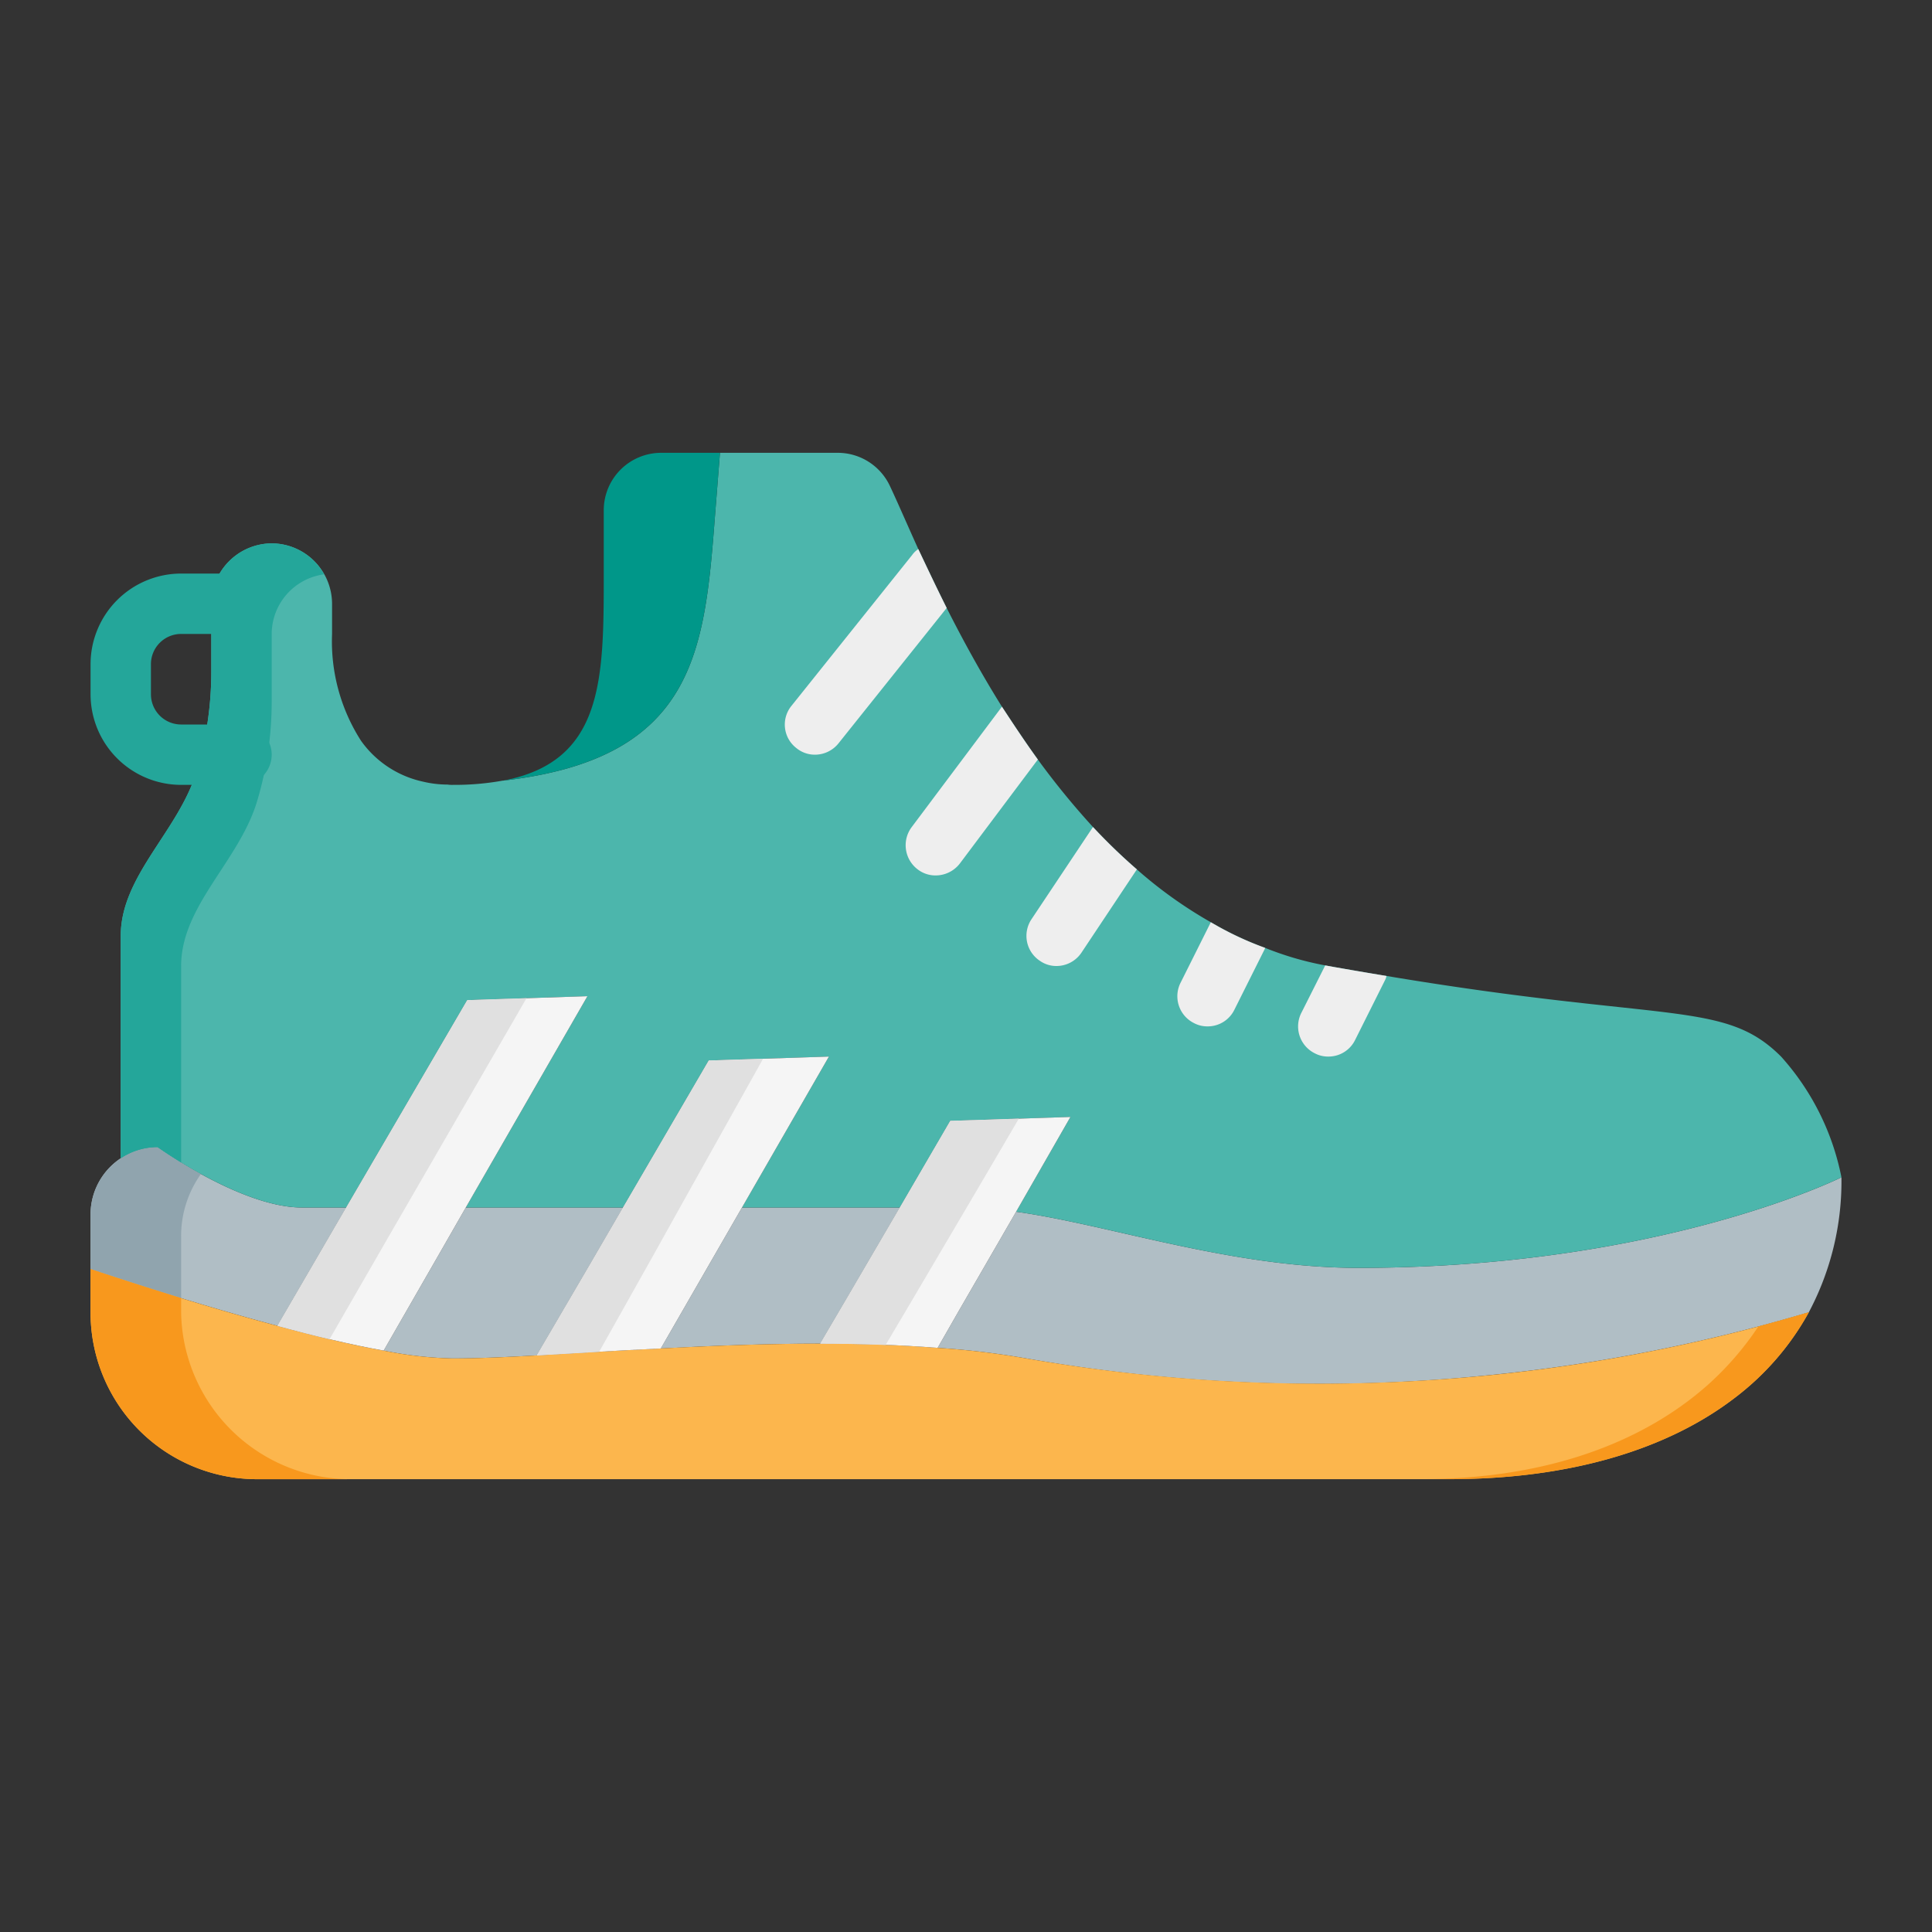 <svg height="512" viewBox="0 0 64 64" width="512" xmlns="http://www.w3.org/2000/svg"><rect x="0" y="0" width="64" height="64" fill="#333333" stroke="none"/><g id="flat"><g id="_02-Heart_copy_4" data-name="02-Heart copy 4"><path d="m11.47 40-.5.86-1.78 3.06c-2.18-.58-4.45-1.3-6.19-1.88v-1.82a2.23 2.23 0 0 1 2.22-2.22s2.78 2 4.78 2z" fill="#b0bec5"/><path d="m6 41a3.537 3.537 0 0 1 .657-2.111 15.726 15.726 0 0 1 -1.437-.889 2.23 2.23 0 0 0 -2.22 2.22v1.82c.889.296 1.917.629 3 .961z" fill="#90a4ae"/><g fill="#b0bec5"><path d="m20.64 40-1.11 1.91-1.75 2.99c-1.07.06-2.01.1-2.78.1a12.703 12.703 0 0 1 -2.29-.26l1.97-3.43.75-1.31z"/><path d="m29.81 40-1.73 2.96-.91 1.55c-1.79 0-3.59.07-5.28.16l1.33-2.31 1.36-2.36z"/><path d="m61 39a9.237 9.237 0 0 1 -1.08 4.47 56.68 56.68 0 0 1 -10.65 2.09 55.853 55.853 0 0 1 -15.27-.56 26.589 26.589 0 0 0 -2.94-.35l.71-1.24 1.89-3.27c3.13.44 7.13 1.86 11.34 1.86 10 0 16-3 16-3z"/></g><path d="m61 39s-6 3-16 3c-4.21 0-8.21-1.42-11.34-1.86l1.8-3.14-3.98.13-1.67 2.87h-5.23l2.88-5-3.98.13-2.84 4.87h-5.21l4.03-7-3.98.13-4.01 6.87h-1.47c-2 0-4.78-2-4.78-2a2.196 2.196 0 0 0 -1.22.37v-7.37c0-2 1.93-3.48 2.52-5.47a11.438 11.438 0 0 0 .48-3.29v-2.24a2.015 2.015 0 0 1 2-2 2.006 2.006 0 0 1 2 2v1a6.098 6.098 0 0 0 .96 3.54 3.398 3.398 0 0 0 2.04 1.35 3.541 3.541 0 0 0 .82.1h.01a.915.915 0 0 0 .17.01 8.991 8.991 0 0 0 1.65-.14h.01c6.41-.73 6.68-4.33 7.03-8.83l.16-2.03h3.9a1.909 1.909 0 0 1 1.73 1.1c.25.53.56 1.25.94 2.09.28.59.59 1.25.94 1.95.52 1.03 1.13 2.15 1.83 3.27.38.58.77 1.17 1.19 1.75a25.924 25.924 0 0 0 1.83 2.24 19.167 19.167 0 0 0 1.45 1.4 14.56 14.56 0 0 0 2.45 1.75 10.583 10.583 0 0 0 1.8.85 10.344 10.344 0 0 0 1.99.58c.03.01.07.01.1.02.68.12 1.32.23 1.93.33 9.32 1.56 11.19.79 13.07 2.67a8.413 8.413 0 0 1 2 4z" fill="#4cb6ac"/><path d="m6 32c0-2 1.93-3.48 2.52-5.47a11.438 11.438 0 0 0 .48-3.29v-2.24a1.999 1.999 0 0 1 1.735-1.974 1.997 1.997 0 0 0 -1.735-1.026 2.015 2.015 0 0 0 -2 2v2.24a11.438 11.438 0 0 1 -.48 3.29c-.59 1.99-2.52 3.47-2.52 5.47v7.37a2.196 2.196 0 0 1 1.22-.37s.305.218.78.509z" fill="#24a69a"/><path d="m59.92 43.47a8.995 8.995 0 0 1 -2.42 2.81c-2.25 1.74-5.5 2.72-9.5 2.72h-39.48a5.518 5.518 0 0 1 -5.52-5.52v-1.44c1.74.58 4.01 1.3 6.19 1.88 1.24.34 2.46.63 3.52.82a12.703 12.703 0 0 0 2.29.26c.77 0 1.71-.04 2.78-.1 1.23-.07 2.63-.16 4.11-.23 1.69-.09 3.49-.16 5.28-.16 1.32 0 2.63.04 3.89.14a26.589 26.589 0 0 1 2.94.35 56.76 56.76 0 0 0 25.92-1.53z" fill="#fcb64d"/><path d="m58.248 43.941a10.066 10.066 0 0 1 -1.671 1.932c-2.253 2-5.508 3.126-9.513 3.126h.937c4 0 7.25-.98 9.5-2.72a8.995 8.995 0 0 0 2.42-2.81c-.511.154-1.077.313-1.672.471z" fill="#f8981d"/><path d="m6 43.48v-.479c-1.083-.332-2.111-.665-3-.961v1.44a5.518 5.518 0 0 0 5.52 5.52h3.194a5.618 5.618 0 0 1 -5.714-5.52z" fill="#f8981d"/><path d="m8 26h-2a3.003 3.003 0 0 1 -3-3v-1a3.003 3.003 0 0 1 3-3h2a1 1 0 0 1 0 2h-2a1.001 1.001 0 0 0 -1 1v1a1.001 1.001 0 0 0 1 1h2a1 1 0 0 1 0 2z" fill="#24a69a"/><path d="m27.46 35-2.88 5-1.36 2.36-1.33 2.31c-1.48.07-2.88.16-4.11.23l1.75-2.99 1.11-1.91 2.84-4.87z" fill="#f5f5f5"/><path d="m21.628 41.608 1.172-2.103 2.479-4.434-1.799.059-2.84 4.87-1.11 1.91-1.75 2.99c.646-.037 1.341-.079 2.068-.121z" fill="#e0e0e0"/><path d="m19.46 33-4.03 7-.75 1.31-1.97 3.43c-1.06-.19-2.28-.48-3.52-.82l1.78-3.06.5-.86 4.01-6.87z" fill="#f5f5f5"/><path d="m12.253 42.043.633-1.099 4.556-7.878-1.962.064-4.01 6.87-.5.86-1.78 3.06c.586.16 1.165.309 1.727.442z" fill="#e0e0e0"/><path d="m35.46 37-1.8 3.14-1.89 3.27-.71 1.24c-1.26-.1-2.57-.14-3.89-.14l.91-1.55 1.73-2.96 1.67-2.87z" fill="#f5f5f5"/><path d="m30.249 43.012 2.051-3.482 1.451-2.474-2.271.074-1.67 2.87-1.73 2.96-.91 1.55c.728 0 1.451.016 2.167.044z" fill="#e0e0e0"/><g fill="#eee"><path d="m31.36 20.14-3.58 4.48a.999.999 0 0 1 -.78.38.961.961 0 0 1 -.62-.22.982.982 0 0 1 -.16-1.4l4-5a.721.721 0 0 1 .2-.19c.28.59.59 1.25.94 1.95z"/><path d="m34.38 25.16-2.58 3.44a1.013 1.013 0 0 1 -.8.4.963.963 0 0 1 -.6-.2 1.003 1.003 0 0 1 -.2-1.4l2.99-3.99c.38.58.77 1.17 1.19 1.75z"/><path d="m37.66 28.8-1.83 2.75a.997.997 0 0 1 -.83.45.939.939 0 0 1 -.55-.17.99.99 0 0 1 -.28-1.38l2-3a.176.176 0 0 1 .04-.05 19.167 19.167 0 0 0 1.45 1.4z"/><path d="m41.91 31.4c-.01.02-.01.03-.02.05l-1 2a.981.981 0 0 1 -.89.55.934.934 0 0 1 -.45-.11.993.993 0 0 1 -.44-1.34l1-2a10.583 10.583 0 0 0 1.8.85z"/><path d="m45.93 32.33a.564.564 0 0 1 -.04.12l-1 2a.981.981 0 0 1 -.89.55.934.934 0 0 1 -.45-.11.993.993 0 0 1 -.44-1.34l.79-1.57c.03.01.07.01.1.02.68.12 1.32.23 1.93.33z"/></g><path d="m23.85 15-.16 2.03c-.35 4.5-.62 8.1-7.03 8.83 3.34-.63 3.34-3.36 3.34-6.86v-2.09a1.903 1.903 0 0 1 1.91-1.91z" fill="#009789"/></g></g></svg>